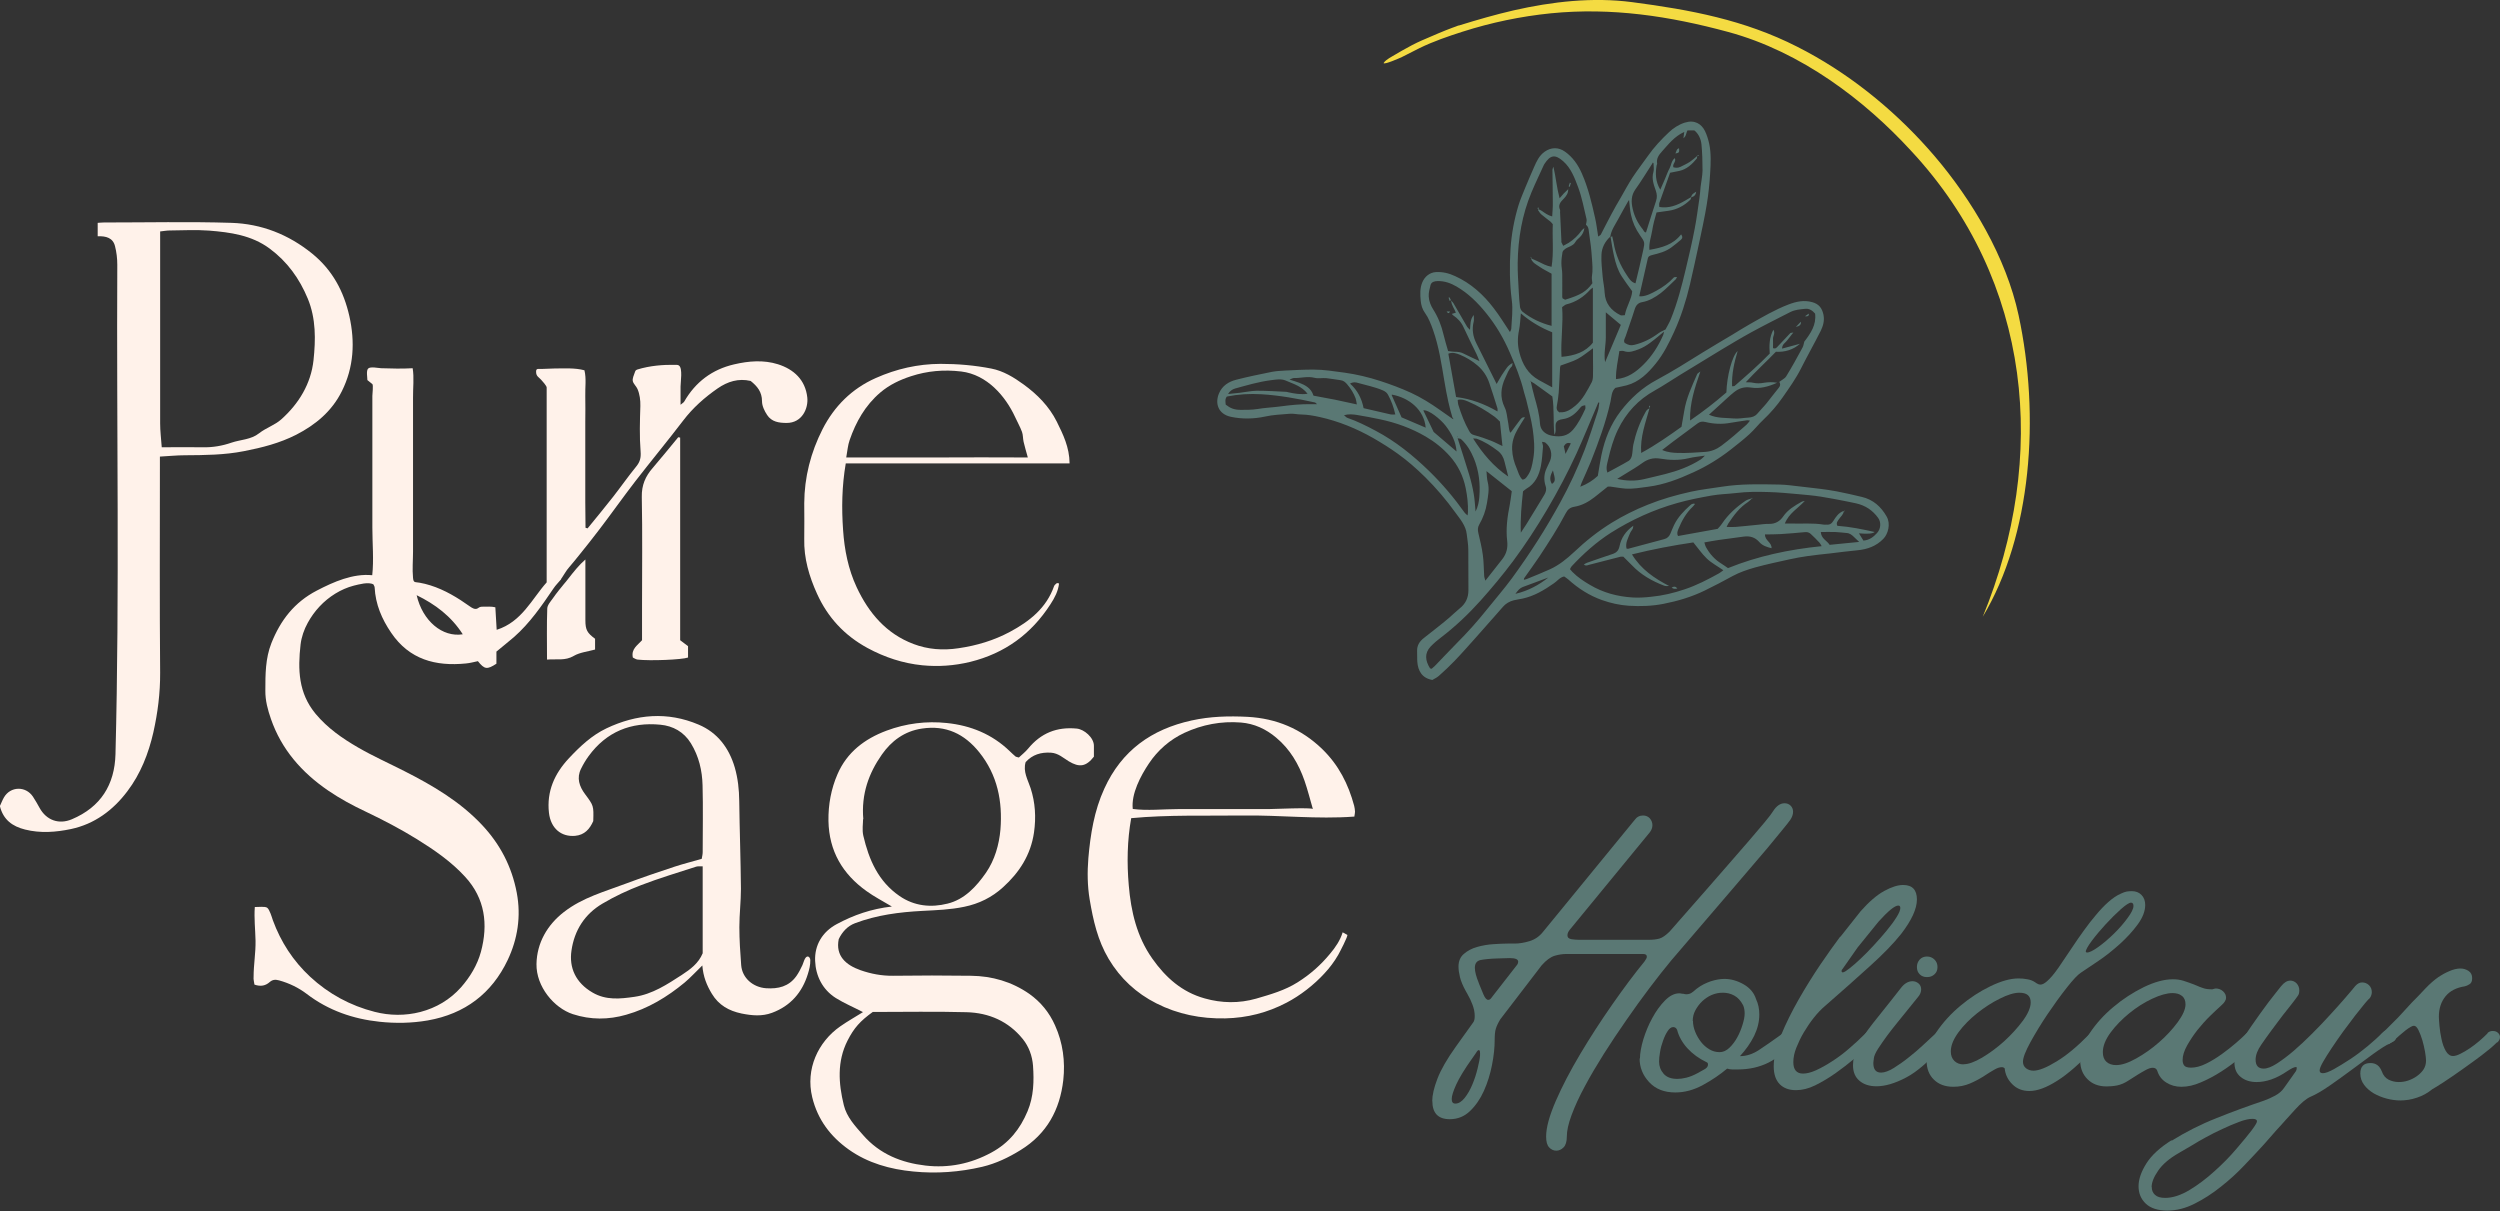 <?xml version="1.0" encoding="UTF-8"?>
<svg xmlns="http://www.w3.org/2000/svg" id="b" data-name="Layer 2" width="206.406" height="100" viewBox="0 0 206.53 100.06">
  <rect x="0" y="0" width="206.53" height="100.06" fill="#333333" stroke="none"/>
  <defs>
    <style>
      .e {
        fill: #5a7874;
      }

      .e, .f, .g {
        stroke-width: 0px;
      }

      .f {
        fill: #f4db42;
      }

      .g {
        fill: #fff2ea;
      }
    </style>
  </defs>
  <g id="c" data-name="Layer 1">
    <g>
      <g>
        <g>
          <path class="e" d="M119.99,34.5c-.12-.43-.25-.86-.34-1.3-.13-.57-.23-1.15-.33-1.73-.24-1.42-.45-2.84-.93-4.2-.18-.5-.36-.99-.67-1.42-.22-.3-.32-.65-.35-.99-.05-.52-.08-1.05.14-1.56.2-.46.6-.78,1.08-.82.57-.04,1.11.09,1.62.33,1.3.59,2.34,1.53,3.19,2.65.48.62.89,1.3,1.34,1.97.03-.07.1-.17.11-.27.04-.79.15-1.57.04-2.37-.18-1.41-.19-2.84-.1-4.26.08-1.2.3-2.39.65-3.55.16-.52.38-1.01.58-1.51.23-.56.47-1.11.71-1.66.21-.48.42-.95.88-1.28.53-.37,1.13-.39,1.68,0,.65.46,1.08,1.09,1.4,1.82.52,1.18.81,2.43,1.09,3.68.11.48.16.98.25,1.51.09-.07.18-.1.22-.17.3-.57.59-1.16.9-1.73.23-.44.48-.86.73-1.29.32-.56.63-1.14.98-1.68.4-.61.85-1.18,1.27-1.78.51-.73,1.11-1.37,1.75-1.97.36-.34.8-.63,1.3-.79.83-.26,1.38.11,1.67.69.16.33.27.69.35,1.05.17.8.13,1.62.08,2.43-.05.87-.14,1.73-.28,2.59-.17,1.05-.4,2.09-.62,3.13-.25,1.16-.5,2.32-.77,3.48-.32,1.35-.74,2.68-1.32,3.94-.42.91-.87,1.82-1.51,2.6-.64.79-1.36,1.51-2.39,1.79-.3.08-.6.13-.94.21-.32.28-.32.72-.4,1.12-.38,1.72-.99,3.37-1.64,5.01-.23.57-.5,1.13-.74,1.69-.04.09-.07.19-.12.35.59-.23,1.04-.52,1.45-.9.1-.58.18-1.16.3-1.73.28-1.32.76-2.54,1.59-3.62.82-1.06,1.79-1.95,2.98-2.58,1.3-.7,2.54-1.48,3.79-2.26.81-.5,1.63-.98,2.45-1.47.48-.29.95-.59,1.43-.86,1.05-.59,2.09-1.21,3.22-1.64.63-.24,1.27-.38,1.95-.19.54.15.81.47.93,1.04.1.49-.03.93-.23,1.34-.52,1.03-1.09,2.04-1.61,3.07-.43.86-.99,1.64-1.54,2.43-.46.66-.99,1.27-1.58,1.83-.41.38-.75.83-1.16,1.2-.49.45-1.02.86-1.54,1.27-.96.75-1.99,1.38-3.09,1.88-1.2.55-2.41,1.02-3.74,1.19-.63.08-1.26.2-1.9.15-.4-.03-.8-.11-1.19-.16-.08,0-.16,0-.24,0-.36.29-.72.58-1.09.87-.49.38-1.04.69-1.66.79-.36.06-.56.23-.71.52-.66,1.26-1.44,2.46-2.22,3.64-.39.59-.82,1.16-1.23,1.75-.01.02,0,.06-.02.13.09-.03.18-.04.25-.07.63-.26,1.26-.51,1.88-.79.76-.34,1.4-.86,2-1.42.97-.92,2.01-1.75,3.15-2.45.93-.57,1.91-1.06,2.94-1.47,1.16-.47,2.36-.81,3.58-1.08.86-.19,1.74-.28,2.61-.42,1.57-.24,3.14-.2,4.72-.17.57.01,1.14.1,1.71.16.54.06,1.08.12,1.62.19.46.06.92.12,1.38.21.7.14,1.39.29,2.08.46.94.22,1.59.81,2.05,1.62.35.61.12,1.44-.27,1.84-.6.62-1.33.87-2.16.95-.75.07-1.51.17-2.26.26-.6.07-1.2.12-1.8.21-.52.07-1.04.17-1.55.28-.95.21-1.9.41-2.84.67-.63.18-1.26.39-1.85.71-.76.42-1.53.82-2.31,1.2-1.07.52-2.21.86-3.38,1.09-.96.19-1.92.22-2.89.16-.76-.05-1.5-.22-2.21-.47-1.04-.37-1.96-.96-2.78-1.7-.1-.09-.22-.16-.34-.25-.36.07-.56.37-.84.56-.8.56-1.63,1.06-2.6,1.27-.24.05-.49.08-.73.14-.35.09-.66.27-.9.55-.24.27-.47.54-.71.81-.54.61-1.07,1.22-1.61,1.82-.55.61-1.09,1.23-1.66,1.82-.42.44-.86.85-1.31,1.25-.17.15-.39.24-.53.33-.87-.15-1.18-.77-1.24-1.47-.03-.31,0-.63-.02-.94-.01-.44.2-.77.54-1.04.7-.56,1.42-1.1,2.1-1.68.3-.26.58-.54.89-.79.47-.37.71-.87.71-1.49,0-1.11,0-2.23-.01-3.34,0-.43-.08-.86-.13-1.3-.08-.71-.54-1.23-.94-1.78-.75-1.04-1.58-2.02-2.49-2.92-.71-.7-1.46-1.36-2.27-1.94-.65-.47-1.33-.89-2.02-1.29-1.39-.79-2.85-1.39-4.42-1.74-.5-.11-1-.2-1.52-.21-.32,0-.65-.09-.97-.06-.68.06-1.36.08-2.03.23-.94.2-1.89.22-2.83.02-1.02-.22-1.34-1.08-.97-1.95.27-.62.79-.95,1.41-1.11.97-.25,1.95-.45,2.94-.65.36-.07.74-.09,1.11-.11.78-.04,1.56-.08,2.34-.08.86,0,1.7.14,2.54.25,1.02.14,2.01.38,2.97.69.86.28,1.72.6,2.55.98.84.39,1.63.88,2.39,1.42.33.24.67.47,1.01.71.03.02.06.03.1.05-.01-.04-.03-.07-.04-.11ZM140.85,37.64c-.46.07-.92.11-1.37.22-.77.18-1.55.16-2.31.03-.59-.1-1.06.04-1.51.37-.19.14-.38.26-.58.39-.48.3-.97.6-1.48.91.75.18,1.51.19,2.23.02.58-.13,1.17-.28,1.75-.42,1.02-.26,2-.62,2.9-1.19.14-.09.25-.22.37-.33.01-.02.03-.04.04-.07-.01.02-.02.05-.03.07ZM126.45,31.52s-.02-.05-.03-.07c-.01.01-.02.03-.03.04.02,0,.04.02.07.03.1.42.18.84.3,1.25.21.73.41,1.45.46,2.21.03.46.29.77.72.94.11.04.24.07.36.09.63.1,1.2.02,1.65-.51.44-.51.73-1.11,1.01-1.71.04-.08,0-.2,0-.31-.28.05-.28.04-.47.27-.37.46-.8.8-1.41.88-.22.03-.47.1-.55.36-.07.3.07.63-.12.93-.11-1.08,0-2.16-.17-3.17-.53-.38-1.02-.74-1.51-1.09-.09-.06-.18-.11-.28-.16ZM133.05,19.58c.05-.02.1-.04.14-.06.04.17.08.33.11.5.16.99.55,1.9,1.1,2.72.17.25.33.56.71.67.22-.93.45-1.84.64-2.75.14-.65.13-.66-.27-1.23-.36-.51-.61-1.07-.74-1.68-.09-.38-.1-.78-.16-1.23-.05.08-.08.11-.1.15-.26.47-.54.94-.79,1.42-.25.47-.58.91-.66,1.46-.44.4-.71.92-.73,1.5-.03.6.05,1.21.1,1.82.04.43.14.86.16,1.29.05.91.53,1.49,1.31,1.88.08.04.2,0,.36,0,.13-.73.57-1.34.61-1.98-.33-.46-.61-.83-.86-1.22-.33-.51-.51-1.09-.64-1.68-.12-.52-.2-1.06-.29-1.59ZM140.18,12.89l.02.02c0,.06,0,.14-.02.18-.39.47-.82.89-1.45,1.03-.24.05-.48.1-.76.15-.29.83-.59,1.66-.89,2.5-.03.09,0,.21,0,.33.79.13,1.47-.14,2.12-.52.17-.1.34-.2.51-.3,0,0,.01.02.01.02-.03.07-.03.16-.08.2-.5.49-1.09.81-1.79.91-.32.05-.64.09-1,.14-.14.48-.28.98-.36,1.5-.08.51-.28,1-.23,1.59,1.03-.18,1.96-.42,2.62-1.28.14.19.12.33-.02.45-.25.21-.5.42-.76.61-.48.37-1.05.51-1.62.65-.19.05-.32.11-.35.28-.23,1.03-.47,2.06-.71,3.12.07,0,.12.02.18.01.46-.03.86-.26,1.25-.47.53-.29,1.02-.64,1.43-1.09.04-.04.13-.02.26-.04-.05.1-.07.17-.11.2-.41.38-.8.8-1.24,1.14-.46.34-.95.64-1.53.74-.34.06-.52.27-.62.61-.23.75-.51,1.49-.75,2.23-.06.17-.19.34-.07.53.32.19.5.23.79.16.75-.18,1.42-.52,2.03-.98.15-.11.34-.18.55-.29.13-.25.31-.54.44-.86.54-1.33.9-2.72,1.23-4.11.26-1.09.52-2.19.73-3.29.17-.85.27-1.71.4-2.56.05-.32.07-.65.1-.97.05-.44.15-.89.16-1.33,0-.73-.02-1.46-.09-2.19-.05-.44-.24-.86-.59-1.14h-.56c-.13.21-.09.47-.34.65.03-.2.05-.34.07-.52-.82.37-1.31,1.02-1.85,1.62-.25.28-.47.58-.39,1,0,.04-.03.09-.04.13-.12.69-.1,1.35.3,2.02.14-.33.27-.62.4-.92.12-.28.22-.58.37-.85.14-.27.14-.61.43-.84.14.31-.22.48-.12.76.19.05.38.06.57-.03.26-.13.53-.25.78-.41.21-.14.4-.32.6-.48ZM127.13,17.3c.08.04.17.07.24.12.26.18.52.38.86.46.02-.39.06-.76.05-1.12,0-.9-.02-1.81-.03-2.71,0-.09.05-.19.08-.28.2.85.27,1.7.51,2.61.16-.18.25-.29.35-.4.12-.12.24-.23.36-.35h0c.02.33-.17.59-.39.81-.26.26-.46.51-.28.9.02.05,0,.12,0,.19.04.78.07,1.56.11,2.34,0,.05-.01.1,0,.14.04.09.09.18.15.3.17-.09.31-.16.44-.24.44-.28.8-.63,1.1-1.05.05-.07.14-.12.21-.18-.04.31-.17.55-.37.75-.14.13-.29.25-.38.41-.1.18-.25.26-.42.35-.14.07-.29.12-.41.21-.1.07-.21.17-.23.28-.05.3-.09.61-.09.92,0,.29.07.59.07.88.01.63,0,1.25,0,1.88,0,.04.02.09.03.13.08.04.14.08.21.11,1.31-.4,1.75-.68,2.25-1.36-.02-.2-.06-.38-.04-.54.09-.53.04-1.04,0-1.57-.04-.65-.12-1.3-.22-1.94-.05-.27-.01-.59-.27-.78.02-.16.08-.32.05-.46-.22-.9-.38-1.81-.71-2.68-.29-.77-.58-1.54-1.22-2.11-.69-.61-1.07-.5-1.54.21-.02.03-.04.05-.05.08-.34.76-.71,1.51-1.03,2.28-.78,1.86-1.11,3.82-1.14,5.83-.01.79.05,1.59.09,2.38.02.42.05.84.1,1.25.02.14.1.31.21.4.71.56,1.5.94,2.4,1.17v-4.31c-.35-.2-.69-.36-.99-.57-.26-.18-.57-.32-.7-.65l.03-.03c.18.08.36.15.54.24.35.17.7.37,1.12.44.19-1.19.05-2.36.1-3.52-.07-.08-.13-.16-.2-.22-.25-.2-.52-.39-.76-.6-.11-.1-.18-.24-.27-.36l.03-.02ZM152.32,42.24h0c-.04.27-.25.43-.38.62-.12.17-.28.34-.15.58,1.04.07,2.05.28,3.08.51q-.24.21-1.3.11c.13.21.25.41.37.6.5-.04.83-.3,1.13-.63.32-.35.34-.9.09-1.24-.46-.64-1.07-1.04-1.84-1.21-.24-.05-.48-.1-.72-.15-.73-.14-1.45-.29-2.18-.4-.63-.1-1.26-.15-1.9-.21-.8-.07-1.61-.15-2.42-.17-.89-.03-1.78-.03-2.67.08-.68.08-1.37.09-2.04.21-.95.17-1.9.35-2.84.62-1.95.55-3.77,1.38-5.48,2.46-1.2.77-2.26,1.72-3.23,2.76-.06.06-.09.15-.14.24.07.08.13.16.19.22.43.44.93.77,1.46,1.08,1.09.65,2.27.96,3.52,1.04.51.03,1.02,0,1.54-.06.95-.09,1.86-.31,2.75-.61,1-.33,1.94-.82,2.86-1.33.12-.07.22-.16.35-.25-.47-.33-.97-.59-1.36-.96-.41-.39-.73-.87-1.12-1.34-1.69.25-3.38.57-5.07.99.75,1.24,1.86,1.98,3.07,2.61-.15.01-.29.02-.42-.03-1-.38-1.91-.9-2.65-1.68-.24-.25-.49-.48-.71-.71-.1,0-.17-.01-.23,0-.88.22-1.76.45-2.64.68-.13.04-.25.1-.39-.04.1-.06.18-.11.26-.14.7-.24,1.39-.49,2.1-.72.33-.11.51-.29.58-.64.14-.7.52-1.25,1.14-1.7-.02.12-.02.2-.05.26-.06.12-.17.23-.22.36-.16.41-.4.8-.29,1.27.06,0,.09.02.12.02,1-.27,1.99-.54,2.99-.8.27-.07.42-.23.52-.47.1-.24.2-.49.31-.72.31-.63.78-1.12,1.29-1.58.1-.09.22-.21.43-.14-.08.09-.12.17-.19.23-.55.52-.91,1.17-1.19,1.86-.08.19-.13.38-.02.56,1.08-.2,2.14-.39,3.27-.59.09-.11.24-.25.35-.42.52-.78,1.2-1.39,1.97-1.91.14-.09.31-.12.47-.18l.02.02c-.1.09-.19.2-.3.27-.7.45-1.18,1.1-1.63,1.78-.05.08-.09.18-.14.28.28,0,.51.02.74,0,.62-.05,1.23-.12,1.85-.18.31-.03.62-.08.93-.07.51.01.89-.23,1.15-.61.39-.57.95-.89,1.51-1.21.08-.05.19-.05.28-.08-.57.62-1.32,1.03-1.65,1.87.19,0,.35,0,.5,0,.9.03,1.81-.06,2.71.09.08.01.16,0,.23,0,.26.03.43-.08.57-.31.21-.34.44-.68.85-.82ZM149.06,28.22c.54-.71,1-1.39.89-2.31-.21-.25-.48-.43-.79-.4-.43.04-.87.07-1.26.27-1.08.55-2.16,1.09-3.22,1.67-.84.46-1.67.96-2.49,1.45-1.14.69-2.28,1.39-3.41,2.08-.69.42-1.36.88-2.06,1.27-1.38.76-2.39,1.85-3.07,3.27-.37.77-.6,1.59-.79,2.41-.08.35-.22.72-.07,1.11.6-.33,1.19-.63,1.76-.97.13-.07.22-.26.26-.41.07-.3.06-.62.12-.92.2-.93.52-1.81.98-2.64.07-.13.13-.27.36-.37-.34,1.22-.78,2.37-.69,3.69,1.22-.66,2.29-1.42,3.33-2.16.08-.45.15-.86.22-1.27.17-1.1.64-2.08,1.08-3.09.03-.06.12-.1.26-.21-.47,1.37-.89,2.63-.85,4.05,1.09-.75,2.08-1.52,3-2.32.04-1.37.48-3.03.93-3.42-.28.94-.5,1.89-.46,2.91.1-.01.17,0,.21-.03.99-.86,1.98-1.72,2.9-2.67-.05-.67-.04-1.32.3-1.97.18.29-.04.51-.03.75.01.26,0,.53,0,.77.24.09.32-.07.43-.18.33-.35.65-.7.99-1.05.04-.04.12-.03.26-.06-.2.26-.36.45-.51.65-.14.2-.42.31-.42.68.53-.14,1-.27,1.48-.4-.57.5-1.24.7-1.99.66-.8.83-1.65,1.6-2.49,2.52.27.01.44,0,.6.04.31.07.6.06.92,0,.32-.05.66-.07,1.07,0-.73.33-1.43.51-2.14.4-.57-.09-1.01.05-1.42.38-.38.3-.72.64-1.08.96-.32.29-.65.58-.99.9.68.31,1.38.25,2.04.31.4.04.8-.05,1.21-.07.29-.02.54-.09.74-.32.25-.3.53-.57.78-.88.34-.42.66-.86,1.01-1.28.14-.17.12-.33.03-.47.2-.16.45-.27.57-.46.48-.78.92-1.58,1.35-2.38.09-.16.1-.35.15-.51ZM125.77,39.62c.23-.01.31-.16.4-.28.33-.44.41-.94.5-1.47.14-.82.06-1.62-.05-2.42-.12-.82-.35-1.63-.54-2.44-.05-.21-.13-.41-.18-.62-.27-1.13-.71-2.2-1.17-3.26-.5-1.16-1.13-2.24-1.93-3.23-.71-.88-1.49-1.66-2.47-2.23-.48-.28-1.01-.47-1.59-.45-.25.01-.49.07-.56.33-.08.31-.17.63-.15.95.02.38.17.75.38,1.08.4.63.67,1.32.84,2.05.11.45.24.89.38,1.37.18.02.36.06.54.06.25,0,.49.02.72.14.42.22.86.4,1.33.63-.09-.22-.16-.41-.25-.6-.35-.72-.72-1.44-1.05-2.17-.19-.43-.48-.75-.87-1.01-.03-.02-.06-.06-.11-.12.12-.04.22-.07.33-.1-.11-.33-.35-.57-.39-1.01.11.13.17.18.2.24.38.64.75,1.29,1.12,1.93.05.08.13.14.24.26.04-.45,0-.85.31-1.23,0,.22.03.38,0,.53-.17.65-.07,1.25.23,1.84.18.36.36.72.54,1.08.37.74.74,1.48,1.12,2.25.2-.33.36-.65.56-.93.2-.28.35-.61.76-.8-.03.13-.02.23-.06.27-.27.26-.38.6-.53.92-.39.82-.48,1.63-.06,2.49.17.33.18.74.26,1.12.07.31.06.64.18.95.05-.03.08-.04.09-.06.24-.32.47-.65.72-.97.09-.12.19-.28.42-.23-.21.34-.42.65-.6.97-.3.52-.49,1.06-.46,1.68.02.55.16,1.07.38,1.57.13.31.2.65.46.91ZM132.12,33.26s-.05,0-.08-.01c-.04.1-.08.2-.12.29-.56,1.31-1.09,2.62-1.68,3.92-.73,1.59-1.55,3.14-2.44,4.65-.87,1.47-1.8,2.9-2.82,4.27-.84,1.12-1.74,2.2-2.67,3.24-.99,1.1-2.07,2.13-3.25,3.03-.31.23-.61.49-.88.77-.51.55-.44,1.15-.05,1.78.02.03.08.03.14.05.09-.08.19-.16.27-.24.62-.64,1.23-1.29,1.85-1.92.86-.86,1.67-1.77,2.43-2.72.69-.86,1.42-1.7,2.07-2.58.74-1.01,1.45-2.05,2.13-3.11.66-1.03,1.28-2.09,1.87-3.16.77-1.4,1.44-2.84,2.01-4.33.4-1.05.74-2.12,1.09-3.19.08-.23.09-.48.13-.72ZM111.03,34.3c.13.1.19.19.28.22.82.28,1.59.67,2.36,1.08,1.64.87,3.06,2.02,4.38,3.3,1.09,1.06,2.08,2.23,2.96,3.47.05.07.13.12.23.21.01-.13.03-.2.03-.28.02-.65-.05-1.3-.18-1.94-.2-1.01-.63-1.91-1.32-2.68-.57-.64-1.23-1.17-1.98-1.61-1.2-.7-2.48-1.16-3.83-1.44-.62-.13-1.24-.25-1.86-.35-.33-.05-.67-.09-1.07.02ZM122.8,38.91c.03.33.03.63.1.9.16.59.03,1.17-.06,1.75-.1.63-.32,1.22-.64,1.78-.13.23-.13.44-.07.7.14.6.29,1.2.37,1.81.08.57.07,1.15.11,1.72,0,.11.05.22.1.4.5-.64.96-1.21,1.4-1.78.34-.44.47-.92.4-1.51-.12-1.01.02-2.01.22-3.01.07-.38.11-.76.16-1.09-.71-.57-1.38-1.09-2.09-1.66ZM142.76,46.93c2.45-.99,5.03-1.54,7.73-1.81-.07-.12-.11-.22-.18-.29-.23-.25-.47-.49-.72-.72-.13-.12-.29-.17-.47-.15-.66.06-1.33.12-1.99.16-.43.03-.87.02-1.32.03-.02.51.57.65.54,1.14-.38-.1-.74-.2-1.01-.51-.35-.4-.78-.52-1.3-.45-.69.1-1.38.18-2.07.28-.38.05-.75.13-1.17.2.05.15.07.28.13.38.31.57.73,1.04,1.29,1.38.17.1.32.22.53.36ZM128.23,32v-4.55c-.95-.38-1.81-.89-2.59-1.56-.05.5-.06.95-.15,1.39-.13.62-.13,1.24.03,1.84.24.96.71,1.78,1.61,2.28.35.19.71.38,1.1.6ZM131.59,23.76c-.1.08-.17.11-.22.17-.53.59-1.17,1.02-1.95,1.21-.13.03-.23.14-.37.23.11,1.37-.13,2.72-.05,4.11,1.07-.09,1.98-.39,2.59-1.17v-4.54ZM137.33,37.18c.45.2.91.23,1.33.24.74.02,1.49-.04,2.24-.09.48-.04.91-.21,1.31-.51.72-.54,1.4-1.13,2.07-1.73.1-.09.17-.2.29-.34-.13-.02-.19-.04-.24-.03-.46.07-.92.13-1.37.21-.7.13-1.39.1-2.08-.07-.26-.06-.44-.03-.64.12-.68.51-1.37,1.01-2.05,1.52-.28.21-.55.43-.87.67ZM123.71,34c0-.11.02-.19,0-.26-.22-.7-.44-1.41-.68-2.11-.19-.55-.5-1.03-.95-1.42-.44-.38-.93-.68-1.46-.9-.28-.11-.61-.24-.97-.09.21,1.2.43,2.39.64,3.58,1.24.15,2.34.57,3.42,1.19ZM128.86,34.06c.51.04.91-.23,1.28-.54.63-.52.97-1.24,1.35-1.93.09-.17.11-.39.11-.58.02-.44,0-.88,0-1.31,0-.32,0-.63,0-.93-.44.31-.83.65-1.28.89-.44.23-.94.36-1.4.54-.02.07-.03.11-.04.16-.04.68-.06,1.37-.11,2.05-.03.38-.09.77-.16,1.15-.04.21,0,.37.23.52ZM123.9,34.82c-.14-.13-.26-.27-.41-.38-.69-.5-1.42-.94-2.21-1.27-.26-.11-.54-.22-.86-.13.02.15.02.3.06.42.23.74.5,1.46.88,2.13.1.19.21.31.44.36.46.12.91.28,1.35.45.32.12.62.29.97.45-.07-.7-.14-1.35-.21-2.05ZM125.63,44.02c.19-.29.33-.49.46-.7.5-.82,1.01-1.64,1.5-2.46.12-.21.19-.44.1-.7-.14-.42-.15-.86,0-1.28.1-.28.25-.53.36-.8.23-.56.06-1.17-.38-1.51-.06-.05-.16-.04-.28-.07.03.17.09.29.08.41-.05.52-.07,1.05-.17,1.57-.15.78-.47,1.48-1.21,1.9-.1.06-.19.15-.27.21-.12,1.13-.23,2.22-.18,3.44ZM136.6,13.48s-.04-.03-.06-.05c-.03.05-.05.11-.09.16-.45.69-.87,1.39-1.35,2.06-.36.51-.35,1.04-.22,1.6.14.63.42,1.19.83,1.69.08.1.11.26.27.26.28-.87.54-1.74.83-2.6.1-.3.08-.55-.02-.85-.17-.49-.36-.98-.2-1.53.07-.23.01-.49.01-.74ZM108.8,33.39c-.09-.08-.12-.13-.16-.14-1.46-.32-2.93-.59-4.43-.68-.96-.06-1.92,0-2.86.19-.17.23-.11.46-.09.67.4.31.72.43,1.27.43.45,0,.9,0,1.35-.07.64-.11,1.29-.13,1.94-.22.82-.11,1.63-.19,2.45-.18.16,0,.31,0,.54,0ZM106.54,31.36c.33.11.56.17.79.26.52.2.99.46,1.17,1.04,0,.03.04.04.03.03.61.11,1.19.22,1.76.33.58.12,1.16.25,1.8.39-.04-.21-.05-.36-.1-.5-.16-.43-.4-.81-.69-1.15-.14-.17-.3-.32-.54-.35-.4-.05-.79-.13-1.19-.17-.33-.03-.67.05-.98-.03-.58-.15-1.14.04-1.71.02-.08,0-.17.06-.34.12ZM133.5,31.32c.97-.08,1.65-.59,2.26-1.19.71-.7,1.24-1.54,1.64-2.45.03-.06.03-.13.07-.29-.18.15-.28.24-.39.33-.53.43-1.04.88-1.69,1.13-.41.15-.8.32-1.25.15-.09-.04-.21,0-.36,0-.11.78-.3,1.52-.28,2.33ZM112.65,33.72c.76.18,1.5.35,2.25.52.11.02.23,0,.37,0-.14-.62-.34-1.15-.61-1.64-.09-.16-.23-.27-.42-.35-.67-.29-1.38-.42-2.07-.62-.17-.05-.39-.09-.64.06.63.56.97,1.26,1.12,2.03ZM108.02,32.53c-.47-.62-1.16-.81-1.8-1.09-.39-.17-.81-.08-1.23-.03-1.02.13-1.99.42-2.97.69-.23.07-.42.21-.57.45.35-.03.65-.06.96-.1.48-.06.95-.16,1.42-.17.81,0,1.62.05,2.43.09.06,0,.12.03.18.04.51.11,1.03.2,1.58.12ZM121.89,42.28c.22-.44.29-.83.32-1.22.09-1.09-.03-2.16-.45-3.19-.25-.6-.58-1.16-1.07-1.6-.05-.04-.15-.04-.27-.06.33,1.04.65,2.01.95,3,.16.53.29,1.07.38,1.61.08.46.1.92.15,1.46ZM115.79,34.48c.68.29,1.33.57,1.99.85-.13-1.49-1.39-2.48-2.79-2.73,0,.01-.02.03-.02.04.27.62.54,1.23.82,1.85ZM118.42,35.67c.65.56,1.28,1.09,1.91,1.63-.06-.82-.42-1.49-.89-2.11-.41-.54-1.42-1.37-1.86-1.29.29.6.58,1.21.85,1.77ZM121.7,36.23c.78,1.23,1.66,2.29,2.9,3.14-.12-.47-.22-.85-.31-1.23-.08-.36-.26-.67-.55-.89-.54-.41-1.11-.78-1.76-1.01-.07-.02-.14,0-.28-.02ZM133.9,26.84c-.44-.37-.83-.7-1.24-1.04,0,.69,0,1.38,0,2.06,0,.67-.18,1.34-.06,2.06.45-1.06.88-2.08,1.3-3.08ZM153.59,44.77c-.14-.14-.28-.27-.42-.4-.18-.18-.37-.33-.64-.34-.31-.02-.61-.07-.92-.08-.38-.01-.77,0-1.19,0,.03.55.5.7.73,1.06.82-.08,1.63-.16,2.44-.24ZM127.91,47.71c-.7.26-1.4.52-2.1.78-.25.09-.41.28-.62.57,1.09-.26,1.95-.74,2.72-1.35ZM128.21,39.98c.29-.21.3-.32.08-1.12-.2.38-.33.73-.08,1.12ZM129.19,36.87c.04.2.08.38.14.63.16-.32.3-.58.44-.87-.29-.1-.44.01-.58.24ZM120.42,36.09s-.01-.02-.02-.03c0,0-.03.02-.03.03s.01.02.02.03c0,0,.02-.02.03-.03Z"/>
          <path class="e" d="M138.1,48.54c.2-.11.34-.1.47.08-.16.02-.3.07-.47-.08Z"/>
          <path class="e" d="M144.69,41.19s.03-.04.04-.07c.02.01.03.03.05.04l-.07.04-.02-.02Z"/>
          <path class="e" d="M152.32,42.24s.03-.05.04-.07c.01.02.03.03.04.05-.02.01-.05.02-.07.03h0Z"/>
          <path class="e" d="M148.36,27.01c.13-.14.26-.27.41-.43q.07.33-.41.43Z"/>
          <path class="e" d="M149.11,26.13c.1-.07.21-.15.31-.22q.07.26-.31.22Z"/>
          <path class="e" d="M136.32,33.53c0,.05-.02.1-.03.15-.01,0-.03,0-.04,0,0-.05-.01-.1-.02-.15.03,0,.06,0,.08,0Z"/>
          <path class="e" d="M129.77,15.13c-.03.1-.06.2-.09.3-.03,0-.06-.02-.09-.03.03-.1.06-.21.1-.31.03.01.06.03.09.04Z"/>
          <path class="e" d="M127.1,17.32s-.06-.06-.08-.1c0-.02.02-.05.05-.11.02.08.04.13.06.18l-.03.02Z"/>
          <path class="e" d="M126.47,21.25s.07.06.1.09c0,0-.03.03-.03.03l-.09-.1.03-.02Z"/>
          <path class="e" d="M126.44,21.28s-.04-.06-.06-.08c.03.02.06.04.08.06l-.03.02Z"/>
          <path class="e" d="M129.56,15.63s.03-.05.04-.08c-.02.02-.03.05-.05.07h0Z"/>
          <path class="e" d="M138.41,12.68c.09-.19.09-.38.3-.43.04.34,0,.38-.3.43Z"/>
          <path class="e" d="M139.71,16.28c.04-.24.23-.33.41-.44-.02.25-.16.4-.4.46v-.02Z"/>
          <path class="e" d="M140.18,12.89s.09-.06.14-.09c0,.02.02.04.03.06-.05.02-.1.03-.16.05l-.02-.02Z"/>
          <path class="e" d="M119.51,25.73h.28c-.09.2-.18.16-.28,0Z"/>
          <path class="e" d="M119.76,24.87c-.03-.09-.06-.19-.09-.28.02,0,.05-.02.07-.03.04.08.09.16.13.24-.04.02-.08.04-.12.06Z"/>
        </g>
        <path class="f" d="M159.29,12.29c.16.19.33.37.49.56,3.14,3.67,5.95,8.41,6.98,13.19,1.79,8.34,1.08,18.18-2.96,24.91,5.41-13.18,4.11-27.72-5.93-38.5-3.81-4.15-9.05-8.17-15.1-9.81-4.84-1.31-9.62-2.04-14.66-1.54-2.47.25-4.92.76-7.29,1.52-1.19.38-2.41.8-3.54,1.35-.49.24-.97.5-1.46.74-.15.07-1.47.66-1.52.5.06-.1.15-.18.24-.25.15-.12.31-.21.48-.31.54-.32,1.08-.63,1.63-.92s1.09-.51,1.65-.75c.37-.16.74-.32,1.12-.47.19-.07.38-.15.57-.22.09-.03.18-.07.28-.1.08-.03.2-.09.28-.09,1.48-.46,2.97-.89,4.48-1.24,3.21-.73,6.54-1.11,9.82-.68,4.8.63,9.25,1.46,13.62,3.68,4.09,2.07,7.77,5.01,10.82,8.43Z"/>
      </g>
      <g id="d" data-name="Ivycfb.tif">
        <g>
          <path class="g" d="M46.36,47.85c-.21.26-.45.48-.64.77-.97,1.43-1.95,2.86-3.26,4.01-.46.4-.94.77-1.45,1.2v1c-.77.5-.98.48-1.53-.21-.3.06-.64.16-.99.19-2.5.25-4.67-.32-6.17-2.53-.78-1.14-1.3-2.36-1.37-3.75,0-.08-.06-.15-.1-.25-.41-.23-1.2,0-1.62.1-.54.14-1.06.37-1.53.66-.96.59-1.74,1.43-2.28,2.42-.3.54-.52,1.18-.59,1.79-.23,2.04-.19,4,1.25,5.73.99,1.18,2.19,2.01,3.48,2.76,1.24.72,2.56,1.31,3.84,1.96,2.35,1.19,4.61,2.52,6.43,4.46,1.49,1.59,2.45,3.43,2.86,5.59.37,1.96.07,3.83-.75,5.56-1.31,2.76-3.53,4.45-6.6,4.99-1.33.23-2.67.25-3.98.11-2.18-.23-4.23-.93-6.02-2.3-.67-.51-1.45-.89-2.29-1.12-.29-.08-.53-.07-.77.14-.33.29-.72.4-1.26.21-.02-.19-.1-.43-.07-.66,0-.99.18-1.98.16-2.97-.02-.94-.13-1.85-.06-2.78.26.01.84-.07,1.02.06.2.14.39.79.47,1.03.66,1.8,1.68,3.37,3.08,4.67,1.52,1.41,3.32,2.39,5.33,2.9,1.24.32,2.54.33,3.78.01,1.3-.34,2.45-1.02,3.35-2.03.75-.85,1.35-1.84,1.65-2.94.61-2.27.34-4.4-1.3-6.19-1.15-1.26-2.55-2.22-3.98-3.11-1.36-.84-2.79-1.59-4.24-2.28-1.08-.51-2.12-1.07-3.1-1.74-2.18-1.49-3.86-3.4-4.73-5.92-.26-.75-.47-1.52-.46-2.34,0-1.33,0-2.65.5-3.92.75-1.89,1.9-3.38,3.75-4.34,1.38-.72,2.99-1.43,4.58-1.27.14-1.28.01-2.64.01-3.93v-10.88c0-.14.09-.91,0-.98-.1-.08-.24-.2-.41-.33,0-.22-.11-.77.06-.95.18-.19.84-.04,1.08-.03.86.03,1.75.05,2.6,0,.13.79.02,1.64.03,2.44,0,.86,0,1.73,0,2.59v5.02c0,.84,0,1.67,0,2.51,0,.86,0,1.73,0,2.59,0,.71-.07,1.46,0,2.17.04.42.14.33.55.4.3.05.6.13.89.22,1.18.37,2.25,1.02,3.26,1.74.18.13.4.26.6.18.08-.03.14-.1.22-.13.08-.03.17-.03.25-.03.33,0,.72-.03,1.03.05.03.62.07,1.24.11,1.86,2.08-.66,2.9-2.54,4.13-3.92v-16.1c0-.13-.36-.54-.46-.64-.18-.2-.39-.28-.41-.59-.03-.38.14-.29.43-.3.37,0,.74-.04,1.12-.04.78,0,1.68-.06,2.44.15.17.69.05,1.41.07,2.12.02.72,0,1.45,0,2.17s0,1.5,0,2.26c0,.72,0,1.45,0,2.17s0,1.45,0,2.17c0,.71.01,1.42.02,2.12.06.02.11.03.17.05.71-.87,1.42-1.73,2.11-2.61.64-.82,1.24-1.68,1.9-2.49.32-.39.41-.72.37-1.25-.1-1.25-.06-2.51-.02-3.76.01-.48-.05-.97-.24-1.41-.09-.21-.33-.42-.38-.63-.06-.23.09-.51.16-.73.02-.06.04-.12.08-.17.04-.04.1-.06.15-.08,1.02-.31,2.09-.4,3.16-.38.09,0,.18,0,.26.06.32.22.13,1.38.13,1.73v1.51c.15-.13.25-.18.3-.26.93-1.62,2.31-2.66,4.13-3.08,1.2-.28,2.43-.38,3.61-.01,1.33.42,2.27,1.3,2.43,2.74.1.91-.43,2.11-1.7,2.11-.65,0-1.25-.09-1.62-.66-.22-.33-.42-.75-.42-1.13,0-.77-.39-1.24-.94-1.68-1-.23-1.89.04-2.73.62-1.08.75-2.04,1.6-2.84,2.65-1.29,1.69-2.65,3.33-3.95,5.01-1.01,1.31-1.97,2.67-2.97,3.98-.56.73-1.12,1.45-1.7,2.16-.27.33-.53.66-.81.98-.24.27-.4.59-.61.89-.02.03-.04.05-.06.08ZM34.42,49.17c.49,2.13,2.13,3.5,3.81,3.23-.96-1.5-2.28-2.48-3.81-3.23Z"/>
          <path class="g" d="M8.07,19.53v-1.12c.19-.01.35-.03.51-.03,3.51,0,7.03-.08,10.54.03,2.47.08,4.71.95,6.68,2.55,1.68,1.37,2.6,3.12,3.06,5.15.48,2.13.37,4.23-.62,6.21-.82,1.65-2.16,2.77-3.78,3.6-1.36.69-2.81,1.06-4.3,1.35-1.62.32-3.25.33-4.88.34-.66,0-1.32.07-2.07.11,0,.38,0,.68,0,.97,0,5.63-.03,11.26.02,16.89.01,1.68-.2,3.31-.56,4.92-.4,1.75-1.05,3.42-2.15,4.87-1.18,1.57-2.72,2.71-4.66,3.12-1.24.26-2.52.36-3.79.04-1.04-.26-1.8-.8-2.08-1.94.11-.22.2-.48.34-.72.54-.92,1.79-.95,2.39-.06.2.3.37.61.55.93.56,1.02,1.59,1.4,2.67.94,2.39-1.01,3.53-2.86,3.6-5.36.35-13.48.08-26.96.15-40.44,0-.52-.06-1.05-.19-1.55-.17-.68-.74-.84-1.43-.81ZM13.36,36.95c1.23,0,2.32-.02,3.4,0,.81.02,1.61-.12,2.36-.38.76-.26,1.61-.24,2.29-.78.56-.44,1.29-.67,1.82-1.14,1.46-1.3,2.46-2.95,2.67-4.89.18-1.69.21-3.43-.47-5.08-.69-1.67-1.7-3.07-3.16-4.15-1.49-1.1-3.24-1.34-5-1.48-1.08-.08-2.17-.02-3.26-.01-.24,0-.47.05-.78.08,0,.38,0,.68,0,.98,0,4.96,0,9.92,0,14.88,0,.63.08,1.25.13,1.95Z"/>
          <path class="g" d="M71.29,83.61c-.79-.41-1.55-.73-2.24-1.16-1.11-.7-1.66-1.84-1.71-3.06-.06-1.3.59-2.41,1.79-3.05,1.38-.74,2.84-1.26,4.55-1.45-.77-.46-1.47-.82-2.09-1.27-1.99-1.42-3.1-3.31-3.15-5.8-.02-1.35.22-2.65.75-3.87.78-1.8,2.23-2.91,4.05-3.59,1.61-.6,3.29-.81,4.98-.63,1.96.2,3.74.92,5.19,2.32.16.15.32.31.49.45.04.03.1.03.27.08.23-.22.53-.45.77-.74,1.05-1.28,2.37-1.81,4.02-1.65.6.06,1.41.74,1.41,1.42,0,.31,0,.61,0,.9-.65.83-1.2.91-2.08.38-.46-.28-.86-.67-1.47-.71-.83-.05-1.53.16-2.09.78-.23.79.18,1.45.41,2.15.39,1.2.46,2.42.28,3.67-.27,1.85-1.21,3.3-2.56,4.52-.91.83-1.98,1.36-3.2,1.61-1.14.24-2.3.28-3.46.34-1.9.1-3.78.34-5.57,1.02-.61.23-1.05.71-1.34,1.31-.28,1.38.58,2.14,1.8,2.57.86.3,1.74.47,2.68.46,2.15-.03,4.29-.03,6.44,0,1.75.02,3.38.49,4.83,1.5.94.67,1.65,1.54,2.12,2.6.65,1.44.85,2.98.68,4.52-.28,2.44-1.35,4.44-3.53,5.78-1,.62-2.03,1.11-3.16,1.38-1.87.44-3.79.58-5.7.39-1.9-.18-3.75-.69-5.34-1.82-1.5-1.07-2.56-2.46-3.01-4.31-.57-2.34.49-4.58,2.3-5.85.6-.42,1.24-.78,1.88-1.18ZM72.1,83.6c-1.04.75-1.55,1.32-2.08,2.36-.88,1.73-.75,3.54-.31,5.34.24.99.94,1.73,1.6,2.48,1.37,1.57,3.17,2.28,5.15,2.51,1.9.22,3.73-.14,5.45-1.08,1.44-.78,2.36-1.93,2.98-3.41.51-1.22.54-2.49.45-3.76-.06-.8-.34-1.58-.85-2.21-1.19-1.47-2.8-2.16-4.64-2.21-2.56-.07-5.13-.02-7.74-.02ZM71.3,67.67c0,.37-.09.89.02,1.37.46,1.97,1.23,3.77,2.99,4.98,1.23.85,2.62.97,3.97.63,1.4-.34,2.39-1.42,3.18-2.56.72-1.05,1.08-2.31,1.19-3.57.18-2.31-.24-4.49-1.75-6.37-1.23-1.53-2.76-2.26-4.74-1.96-1.44.21-2.53,1.03-3.31,2.15-1.08,1.54-1.71,3.27-1.53,5.34Z"/>
          <path class="g" d="M58.04,79.74c-.54.52-.98,1.01-1.48,1.43-1.44,1.19-3.02,2.15-4.83,2.66-1.46.42-2.94.43-4.41-.05-1.55-.51-3.03-2.27-3-4.14.03-1.75.9-3.24,2.27-4.3,1.55-1.2,3.36-1.68,5.16-2.36,1.31-.49,2.64-.94,3.97-1.38.73-.24,1.47-.42,2.25-.65.03-.18.08-.37.08-.55,0-1.84.04-3.68-.01-5.52-.03-1.22-.3-2.39-.96-3.47-.59-.96-1.49-1.44-2.52-1.54-2.43-.24-4.46.58-5.93,2.59-.24.33-.45.68-.63,1.05-.38.76-.14,1.46.33,2.09.71.96.72.95.68,2.23-.29.66-.72,1.15-1.5,1.22-1.14.1-2.01-.61-2.16-1.9-.2-1.77.46-3.24,1.65-4.51.91-.97,1.88-1.89,3.1-2.47,2.49-1.18,5.04-1.4,7.61-.31,1.57.66,2.52,1.94,2.99,3.54.26.9.36,1.83.37,2.78.03,2.42.12,4.83.14,7.25,0,1.05-.13,2.1-.13,3.15,0,1.05.07,2.1.15,3.15.08,1.07.98,1.83,2.05,1.91,1.01.07,1.88-.14,2.49-.98.21-.29.37-.61.52-.93.08-.17.19-.68.41-.71.14-.02.24.15.24.29.01.41-.08.76-.2,1.15-.47,1.53-1.43,2.64-2.96,3.21-.83.31-1.66.23-2.51.06-1.06-.22-1.9-.7-2.46-1.63-.42-.69-.72-1.42-.79-2.35ZM58.05,71.57c-.23.01-.41-.02-.55.03-1.51.49-3.05.95-4.53,1.52-1.1.42-2.19.93-3.2,1.53-1.46.86-2.32,2.2-2.56,3.88-.21,1.43.36,2.66,1.73,3.46,1.12.66,2.29.53,3.47.36,1.48-.21,2.71-1.03,3.93-1.82.69-.45,1.37-.95,1.71-1.78v-7.18Z"/>
          <path class="g" d="M88.36,38.28h-18.49c-.32,1.87-.35,3.7-.22,5.52.11,1.61.42,3.21,1.12,4.71,1,2.14,2.45,3.84,4.69,4.69,1.18.45,2.43.55,3.74.35,1.5-.22,2.9-.64,4.23-1.35,1.62-.87,3.01-1.96,3.65-3.78.03-.09.14-.17.22-.24.03-.02.1,0,.19.02-.07.64-.37,1.2-.71,1.72-1.58,2.45-3.76,4.05-6.63,4.76-1.32.32-2.64.41-3.96.28-1.59-.16-3.09-.65-4.53-1.43-1.91-1.04-3.28-2.53-4.16-4.47-.65-1.43-1.1-2.94-1.06-4.55.02-.98,0-1.95,0-2.93.01-2.16.54-4.21,1.51-6.12.97-1.9,2.42-3.35,4.4-4.23,1.71-.76,3.47-1.16,5.35-1.17,1.42,0,2.82.12,4.2.39.98.19,1.85.72,2.66,1.31,1.13.82,2.11,1.81,2.74,3.07.52,1.05,1.05,2.12,1.06,3.46ZM78.15,37.79c1.95-.02,3.9,0,5.86,0,.27,0,.54,0,.9,0-.14-.51-.26-.9-.35-1.3-.06-.27-.04-.56-.13-.81-.16-.43-.39-.83-.58-1.25-.78-1.68-2.29-3.48-4.44-3.74-1.44-.17-2.8-.05-4.15.39-.92.3-1.79.71-2.54,1.35-1.24,1.06-2.01,2.42-2.53,3.93-.15.42-.18.89-.28,1.43.43,0,.73,0,1.03,0h7.23Z"/>
          <path class="g" d="M111.87,67.46c-3.06.23-6.12-.13-9.17-.09-3.08.04-6.16-.07-9.25.22-.33,1.85-.36,3.71-.2,5.55.18,2.14.66,4.24,1.95,6.06,1.1,1.56,2.45,2.76,4.32,3.28,1.41.4,2.84.42,4.25.02,1.2-.35,2.37-.68,3.43-1.35s1.91-1.43,2.67-2.35c.45-.53.85-1.12,1.05-1.78.13.07.25.14.38.21.1.06-.66,1.5-.74,1.64-.32.56-.71,1.08-1.15,1.55-.86.94-1.99,1.82-3.12,2.41-1.58.83-3.26,1.26-5.07,1.3-2.01.04-3.92-.34-5.69-1.24-1.65-.83-2.98-2.06-3.94-3.67-.91-1.53-1.28-3.19-1.57-4.91-.19-1.14-.2-2.28-.11-3.4.17-1.97.48-3.93,1.32-5.76,1.43-3.14,3.89-4.9,7.21-5.63,1.53-.34,3.08-.38,4.63-.3,2.36.13,4.42.98,6.16,2.66,1.36,1.32,2.16,2.9,2.64,4.69.04.16.06.32.07.49,0,.11-.03.21-.06.42ZM108.46,66.84c-.24-.82-.43-1.59-.69-2.34-.48-1.38-1.2-2.61-2.34-3.56-.84-.71-1.81-1.16-2.91-1.25-1.63-.13-3.2.17-4.67.85-1.2.56-2.21,1.44-2.94,2.54-.67,1-1.47,2.5-1.33,3.75,1.21.16,2.54.01,3.77.01h7.45c.34,0,3.62-.15,3.66,0Z"/>
          <path class="g" d="M56.19,36.15v16.74c.24.18.44.33.65.49v.94c-.5.18-3.11.29-4.17.17-.15-.02-.28-.12-.39-.17-.15-.72.39-1.01.76-1.43,0-.9,0-1.82,0-2.74,0-3.03.04-6.07-.02-9.1-.02-.97.3-1.7.9-2.39.72-.84,1.41-1.69,2.11-2.54l.16.03Z"/>
          <path class="g" d="M46.7,48.12c.09-.11.18-.22.26-.33.43-.55.87-1.11,1.4-1.57,0,.2,0,.4,0,.6,0,1.47,0,2.95,0,4.42,0,.8.15,1.05.8,1.53v.89c-.61.17-1.25.23-1.75.52-.72.43-1.42.24-2.22.31,0-1.46-.03-2.84.02-4.22.01-.29.28-.58.47-.85.31-.45.67-.88,1.02-1.31Z"/>
        </g>
      </g>
      <g>
        <path class="e" d="M118.32,90.97c0-.49.14-1.11.43-1.86.29-.75.79-1.62,1.51-2.63l1.44-2.01c.09-.11.13-.29.13-.54,0-.29-.06-.6-.18-.92-.12-.32-.26-.62-.42-.89l-.13-.23c-.25-.45-.41-.84-.49-1.17-.08-.33-.12-.62-.12-.87,0-.45.15-.8.45-1.05.3-.26.66-.45,1.09-.57.42-.12.87-.2,1.34-.23s.87-.05,1.2-.05h.57c.38,0,.79-.07,1.22-.2.43-.13.8-.38,1.09-.74l7.59-9.27c.18-.25.41-.37.7-.37.22,0,.41.08.55.23.14.16.22.35.22.57,0,.2-.07.39-.2.57l-6.62,8.06c-.13.16-.2.31-.2.47,0,.18.11.28.33.32.22.03.43.05.64.05h5.75c.33,0,.62-.03.87-.1.25-.07.52-.26.84-.57l3.08-3.51c.62-.71,1.24-1.42,1.84-2.11.6-.69,1.15-1.33,1.66-1.91.5-.58.93-1.09,1.29-1.52.36-.43.59-.74.7-.92.27-.42.58-.64.94-.64.2,0,.37.07.5.2s.2.3.2.5c0,.22-.08.45-.23.67-.11.16-.33.44-.67.85-.33.41-.74.9-1.2,1.46-.47.56-.99,1.17-1.57,1.84-.58.67-1.17,1.36-1.77,2.07l-4.62,5.39c-.56.67-1.15,1.43-1.79,2.27-.64.85-1.28,1.73-1.92,2.66-.65.93-1.27,1.86-1.86,2.79-.59.94-1.12,1.83-1.57,2.68-.46.85-.82,1.63-1.09,2.36-.27.72-.4,1.32-.4,1.79,0,.42-.09.72-.27.9-.18.18-.38.27-.6.27s-.42-.09-.59-.27c-.17-.18-.25-.48-.25-.9,0-.74.27-1.72.8-2.94s1.21-2.52,2.02-3.88c.81-1.36,1.69-2.72,2.64-4.08.95-1.36,1.83-2.54,2.66-3.55.13-.18.2-.31.2-.4,0-.16-.11-.23-.33-.23h-6.29c-.33,0-.67.05-1,.15s-.69.36-1.07.79l-3.41,4.45c-.18.29-.3.55-.37.77-.07.22-.1.54-.1.94,0,.62-.07,1.32-.22,2.07-.15.76-.37,1.47-.67,2.14-.3.67-.69,1.23-1.15,1.67-.47.45-1.03.67-1.67.67-.96,0-1.44-.5-1.44-1.51ZM119.93,90.8c0,.25.1.37.3.37.27,0,.52-.16.77-.47.25-.31.46-.69.64-1.12.18-.43.32-.87.43-1.32.11-.45.18-.8.2-1.07v-.17c0-.18-.03-.27-.1-.27s-.15.08-.23.23l-.3.43c-.65.91-1.09,1.64-1.34,2.19-.25.55-.37.94-.37,1.19ZM122.17,81.23l.37.9c.13.31.27.47.4.47.09,0,.17-.04.23-.12.07-.08.12-.15.17-.22l2.01-2.58c.04-.07.07-.14.07-.23,0-.2-.23-.3-.7-.3l-1.04.03c-.6.02-1.06.07-1.37.13-.31.07-.47.28-.47.64,0,.31.11.74.33,1.27Z"/>
        <path class="e" d="M135.48,87.45c0-.45.1-.98.28-1.59.19-.61.43-1.2.74-1.76.3-.56.65-1.04,1.04-1.44.39-.4.79-.6,1.19-.6.04,0,.09,0,.15.02.06.01.11.02.15.02s.09,0,.13.02c.04.01.09.02.13.02.18,0,.33-.04.45-.12.12-.08.24-.17.35-.28l.13-.1c.33-.25.7-.43,1.1-.57.4-.13.78-.2,1.14-.2.54,0,1.06.15,1.59.45.52.3.86.71,1.02,1.22.18.38.27.8.27,1.27,0,.6-.15,1.19-.43,1.77-.29.58-.68,1.14-1.17,1.67.54,0,1.05-.17,1.56-.5.5-.33,1.06-.72,1.69-1.17l.23-.17c.09-.04.17-.09.23-.13.07-.04.14-.07.23-.07.13,0,.26.05.38.15.12.1.18.23.18.38,0,.09-.06.21-.17.37-1.14,1.49-2.64,2.24-4.52,2.24h-.42c-.15,0-.3-.02-.45-.07-.58.49-1.24.94-1.99,1.35-.75.41-1.51.62-2.29.62-.91,0-1.63-.28-2.16-.85s-.79-1.22-.79-1.96ZM138.56,89.13c.22,0,.47-.03.75-.1.28-.07.59-.19.92-.37l.54-.3c.22-.11.33-.25.33-.4,0-.11-.03-.18-.1-.2-.65-.31-1.18-.7-1.61-1.17-.42-.47-.7-.97-.84-1.51-.07-.16-.18-.23-.33-.23s-.31.11-.45.33c-.15.22-.27.48-.38.79-.11.3-.2.61-.25.94-.06.32-.08.59-.08.79,0,.38.12.71.37,1,.25.29.62.43,1.14.43ZM139.86,84.34c0,.29.06.59.18.89.12.3.28.58.48.84.2.26.43.46.7.62.27.16.55.23.84.23s.56-.12.82-.37c.26-.25.47-.54.65-.87.18-.33.32-.68.43-1.04.11-.36.17-.66.17-.9,0-.27-.04-.5-.13-.7-.2-.38-.45-.65-.74-.8-.29-.16-.6-.23-.94-.23-.31,0-.61.06-.9.18-.29.12-.55.3-.79.52-.23.22-.42.47-.57.75-.15.28-.22.57-.22.89Z"/>
        <path class="e" d="M152.04,77.39l1.67-2.11c.69-.78,1.34-1.34,1.94-1.67.6-.33,1.13-.5,1.57-.5.76,0,1.14.4,1.14,1.2,0,.76-.43,1.71-1.3,2.84-.62.78-1.48,1.67-2.58,2.66-1.09.99-2.34,2.1-3.75,3.33-.29.25-.59.56-.89.94-.3.38-.57.78-.82,1.2-.25.42-.45.85-.62,1.27-.17.42-.25.83-.25,1.2,0,.62.27.94.8.94.31,0,.67-.09,1.09-.28.41-.19.85-.43,1.32-.74.47-.3.94-.65,1.4-1.05.47-.4.91-.81,1.34-1.24.13-.13.27-.2.4-.2.18,0,.33.05.45.15.12.1.18.23.18.38,0,.13-.07.26-.2.37-.54.4-1.08.84-1.64,1.3-.56.47-1.12.9-1.67,1.29-.56.39-1.11.72-1.66.99-.55.27-1.08.4-1.59.4-.58,0-1.03-.17-1.35-.5-.32-.33-.49-.82-.49-1.47,0-.74.2-1.59.6-2.56.4-.97.89-1.96,1.46-2.96.57-1,1.17-1.96,1.79-2.88.62-.91,1.17-1.68,1.64-2.31ZM152.14,80.23c0,.07.03.1.1.1.09,0,.27-.11.54-.32.27-.21.58-.48.94-.82.36-.33.72-.71,1.1-1.12.38-.41.73-.81,1.05-1.2.32-.39.59-.75.8-1.09.21-.33.32-.59.32-.77,0-.13-.06-.2-.17-.2-.29,0-.84.45-1.64,1.34l-1.71,2.11-1.24,1.77c-.07.07-.1.13-.1.2Z"/>
        <path class="e" d="M153.41,86.58c.29-.62.72-1.29,1.29-2.01.57-.71,1.06-1.34,1.49-1.87l.84-1.07c.29-.38.61-.57.97-.57.18,0,.34.06.49.18.14.12.22.28.22.49,0,.22-.08.42-.23.6l-.84,1.04c-.25.31-.53.66-.85,1.05-.32.39-.62.78-.9,1.15-.28.38-.52.74-.74,1.07-.21.33-.33.6-.35.8,0,.04,0,.1-.02.17-.01.07-.02.13-.02.2,0,.54.21.8.64.8.29,0,.64-.13,1.05-.38.41-.26.83-.55,1.25-.89.42-.33.82-.67,1.19-1.02.37-.35.65-.61.85-.79l.23-.2c.13-.13.28-.2.43-.2s.29.05.4.15c.11.1.17.22.17.35,0,.11-.08.27-.23.47l-.2.23c-1.14,1.32-2.16,2.21-3.08,2.69-.91.48-1.73.72-2.44.72-.58,0-1.05-.15-1.4-.45-.36-.3-.54-.73-.54-1.29,0-.45.11-.93.33-1.44ZM158.36,79.89c0-.25.08-.45.23-.62.16-.17.36-.25.6-.25s.45.08.62.25c.17.17.25.37.25.62s-.08.45-.25.6c-.17.16-.37.23-.62.23s-.45-.08-.6-.23c-.16-.16-.23-.36-.23-.6Z"/>
        <path class="e" d="M159.16,87.59c0-.74.27-1.51.8-2.31.54-.8,1.2-1.53,1.99-2.19.79-.66,1.62-1.2,2.49-1.62.87-.42,1.64-.64,2.31-.64.25,0,.49.02.74.07.25.04.47.13.67.27l.1.07c.11.07.21.1.3.1.16,0,.33-.09.54-.27.29-.25.61-.63.97-1.15.36-.52.74-1.09,1.14-1.69.31-.47.63-.93.95-1.37.32-.45.65-.87.99-1.27.33-.4.67-.76,1.02-1.07.35-.31.7-.55,1.05-.7.18-.09.34-.14.48-.17.14-.02.28-.03.42-.03.33,0,.6.11.8.32.2.21.3.49.3.82,0,.51-.21,1.05-.62,1.61-.41.56-.9,1.09-1.47,1.61-.57.51-1.15.98-1.76,1.39-.6.41-1.09.74-1.47.99-.25.16-.63.56-1.15,1.22-.52.66-1.05,1.39-1.59,2.19-.54.8-1.01,1.58-1.42,2.32-.41.75-.62,1.29-.62,1.62,0,.22.08.4.25.54.17.13.37.2.62.2.45,0,1.09-.26,1.92-.77.84-.51,1.72-1.25,2.66-2.21.27-.29.52-.43.77-.43.29,0,.43.16.43.47,0,.16-.1.36-.3.6l-.5.54c-1.14,1.2-2.15,2.09-3.03,2.64-.88.56-1.64.84-2.29.84-.56,0-1.03-.18-1.4-.55-.38-.37-.59-.81-.64-1.32-.07-.07-.15-.1-.23-.1-.18,0-.4.07-.65.22-.26.15-.52.31-.79.49-.38.25-.78.46-1.2.64-.42.18-.88.27-1.37.27-.67,0-1.2-.19-1.61-.59-.4-.39-.6-.91-.6-1.56ZM162.21,87.92c.4,0,.91-.18,1.54-.55.62-.37,1.23-.82,1.82-1.35.59-.54,1.1-1.1,1.54-1.69.43-.59.65-1.1.65-1.52,0-.54-.31-.8-.94-.8-.42,0-.96.16-1.61.49-.65.32-1.27.72-1.87,1.2-.6.48-1.12,1-1.54,1.57-.42.57-.64,1.1-.64,1.59,0,.33.1.6.3.79.2.19.45.28.74.28ZM172.31,78.62s.03.07.1.07c.2,0,.52-.16.95-.47.43-.31.86-.68,1.29-1.1s.8-.85,1.12-1.29c.32-.43.48-.76.48-.99,0-.18-.07-.27-.2-.27-.16,0-.43.18-.84.54-.4.36-.82.77-1.25,1.24-.43.47-.82.93-1.15,1.37-.33.45-.5.75-.5.9Z"/>
        <path class="e" d="M171.84,87.62c0-.71.26-1.47.79-2.26.52-.79,1.18-1.52,1.96-2.17.78-.66,1.62-1.2,2.51-1.64.89-.43,1.69-.65,2.41-.65.31,0,.61.04.89.13.28.09.56.19.85.3l.17.07c.2.09.4.17.59.23.19.07.44.1.75.1.13-.04.23-.07.3-.07.22,0,.42.08.59.23.17.16.25.33.25.54,0,.09-.03.19-.1.3-.07.11-.19.25-.37.4-.2.18-.48.44-.84.79-.36.35-.7.73-1.04,1.15-.33.42-.62.86-.87,1.3-.25.45-.37.85-.37,1.2,0,.18.04.33.13.45.09.12.28.18.57.18.38,0,.79-.11,1.24-.33.45-.22.88-.49,1.3-.79.42-.3.81-.61,1.17-.92.36-.31.64-.57.84-.77.25-.2.46-.3.64-.3.16,0,.28.05.37.15.09.1.13.22.13.35,0,.18-.09.36-.27.54-.36.36-.79.75-1.3,1.19-.51.43-1.05.83-1.61,1.19-.56.36-1.12.66-1.69.9-.57.25-1.11.37-1.62.37-.47,0-.89-.12-1.25-.35-.37-.23-.62-.56-.75-.99-.07-.16-.19-.23-.37-.23-.16,0-.34.06-.55.17-.21.11-.44.25-.69.4l-.74.47c-.33.22-.66.36-.97.42-.31.06-.6.08-.87.08-.65,0-1.17-.2-1.57-.6-.4-.4-.6-.91-.6-1.54ZM174.82,87.99c.45,0,1-.18,1.66-.55.66-.37,1.29-.81,1.89-1.34.6-.52,1.11-1.08,1.54-1.66.42-.58.64-1.07.64-1.47,0-.31-.1-.55-.3-.7-.2-.16-.46-.23-.77-.23-.47,0-1.03.16-1.69.47-.66.31-1.29.71-1.89,1.2-.6.49-1.12,1.02-1.54,1.59-.42.57-.64,1.11-.64,1.62,0,.36.1.62.3.8.2.18.47.27.8.27Z"/>
        <path class="e" d="M179.4,94.24c1.14-.71,2.37-1.34,3.71-1.87,1.34-.54,2.64-1.01,3.91-1.44.31-.11.62-.25.94-.42.31-.17.56-.38.74-.65l.97-1.37c.04-.07.07-.16.07-.27,0-.04-.02-.07-.07-.07-.13,0-.37.11-.7.33-.45.31-.89.54-1.32.69-.43.15-.84.22-1.22.22-.54,0-.98-.14-1.32-.42-.35-.28-.52-.67-.52-1.19,0-.29.06-.6.17-.94.11-.33.3-.7.57-1.1.45-.67.91-1.34,1.39-2.01.48-.67.91-1.24,1.29-1.71l.43-.54c.25-.31.5-.47.77-.47.2,0,.37.08.52.23.14.16.22.35.22.57,0,.2-.04.36-.13.47-.09.13-.25.35-.48.64-.23.29-.5.62-.79,1-.29.38-.59.78-.89,1.19-.3.41-.59.81-.85,1.19-.31.45-.47.86-.47,1.24,0,.49.22.74.67.74.29,0,.65-.14,1.09-.42.43-.28.9-.63,1.39-1.05.49-.42,1-.9,1.52-1.42.52-.52,1.02-1.04,1.49-1.56.47-.51.89-.98,1.25-1.4.37-.42.64-.75.82-.97.18-.2.37-.3.57-.3.22,0,.41.08.57.23.16.16.23.35.23.57,0,.18-.06.35-.17.5-.04.02-.18.17-.4.43-.22.27-.49.6-.8,1-.31.4-.64.84-.99,1.32-.35.48-.66.94-.95,1.37-.29.43-.53.82-.72,1.15-.19.33-.28.57-.28.7,0,.16.09.23.27.23.2,0,.5-.11.9-.33.4-.22.85-.5,1.34-.82.49-.32.97-.68,1.44-1.07.47-.39.87-.75,1.2-1.09.11-.11.22-.19.33-.23.11-.04.22-.07.33-.07.36,0,.54.15.54.43,0,.09-.02.2-.05.32-.03.12-.13.22-.28.28l-.07.03c-.45.22-.96.55-1.54.97-.58.42-1.18.86-1.79,1.32-.61.46-1.22.89-1.81,1.3-.59.41-1.12.72-1.59.92-.16.07-.35.2-.57.38-.22.19-.46.42-.7.69-.25.27-.5.55-.77.85-.27.3-.52.59-.77.85l-1,1.14c-.47.51-1,1.09-1.61,1.72-.6.64-1.25,1.23-1.96,1.79-.7.56-1.43,1.03-2.17,1.4-.75.38-1.5.57-2.26.57s-1.37-.19-1.77-.57c-.4-.38-.6-.86-.6-1.44s.22-1.21.65-1.89c.43-.68,1.13-1.32,2.09-1.92ZM177.76,98.06c0,.27.09.49.27.65.18.17.46.25.84.25.62,0,1.29-.22,2.01-.65.71-.43,1.4-.95,2.07-1.56.67-.6,1.28-1.22,1.82-1.86.55-.64.96-1.14,1.25-1.52.18-.25.3-.42.35-.52.06-.1.08-.17.08-.22,0-.13-.12-.2-.37-.2-.29,0-.66.08-1.1.25-.45.17-.91.36-1.39.59-.48.22-.94.45-1.37.69-.43.23-.77.43-1.02.59l-1.2.7c-.78.45-1.35.93-1.71,1.46-.36.52-.54.98-.54,1.35Z"/>
        <path class="e" d="M194.99,88.69c0-.58.28-.87.84-.87.45,0,.76.23.94.7.11.31.3.54.55.67.26.13.54.2.85.2.27,0,.53-.04.79-.13.26-.09.5-.21.72-.37.22-.16.4-.34.54-.55.13-.21.2-.45.2-.72,0-.16-.03-.4-.08-.72-.06-.32-.13-.64-.22-.95-.09-.31-.2-.59-.32-.84-.12-.25-.25-.37-.38-.37s-.36.13-.69.38c-.32.26-.69.57-1.09.95-.18.13-.3.2-.37.2-.18,0-.32-.06-.43-.18-.11-.12-.17-.26-.17-.42,0-.11.03-.2.1-.27l1.34-1.34,1.14-1.24c.38-.38.75-.76,1.1-1.14.36-.38.72-.7,1.1-.97.27-.18.56-.34.89-.48.32-.14.63-.22.92-.22.25,0,.47.07.67.2.2.13.3.33.3.6,0,.25-.07.41-.22.5-.15.09-.27.15-.38.17-.71.11-1.25.39-1.61.84-.36.45-.54,1-.54,1.67,0,.16.02.41.05.77.03.36.09.72.17,1.09.08.37.19.69.35.97.16.28.36.42.6.42.16,0,.36-.06.6-.18.25-.12.5-.27.77-.45.27-.18.53-.38.79-.6.26-.22.48-.43.69-.64v-.03c.11-.11.26-.17.43-.17s.32.05.43.15c.11.1.17.22.17.35,0,.16-.07.3-.2.43l-.07.03c-.31.31-.74.67-1.27,1.07-.54.4-1.07.79-1.61,1.17-.54.38-1.03.72-1.49,1.02-.46.3-.78.5-.95.59-.38.31-.8.55-1.27.7-.47.16-.93.23-1.37.23-.36,0-.73-.05-1.12-.15-.39-.1-.75-.25-1.07-.43-.32-.19-.59-.42-.8-.7-.21-.28-.32-.6-.32-.95Z"/>
      </g>
    </g>
  </g>
</svg>
